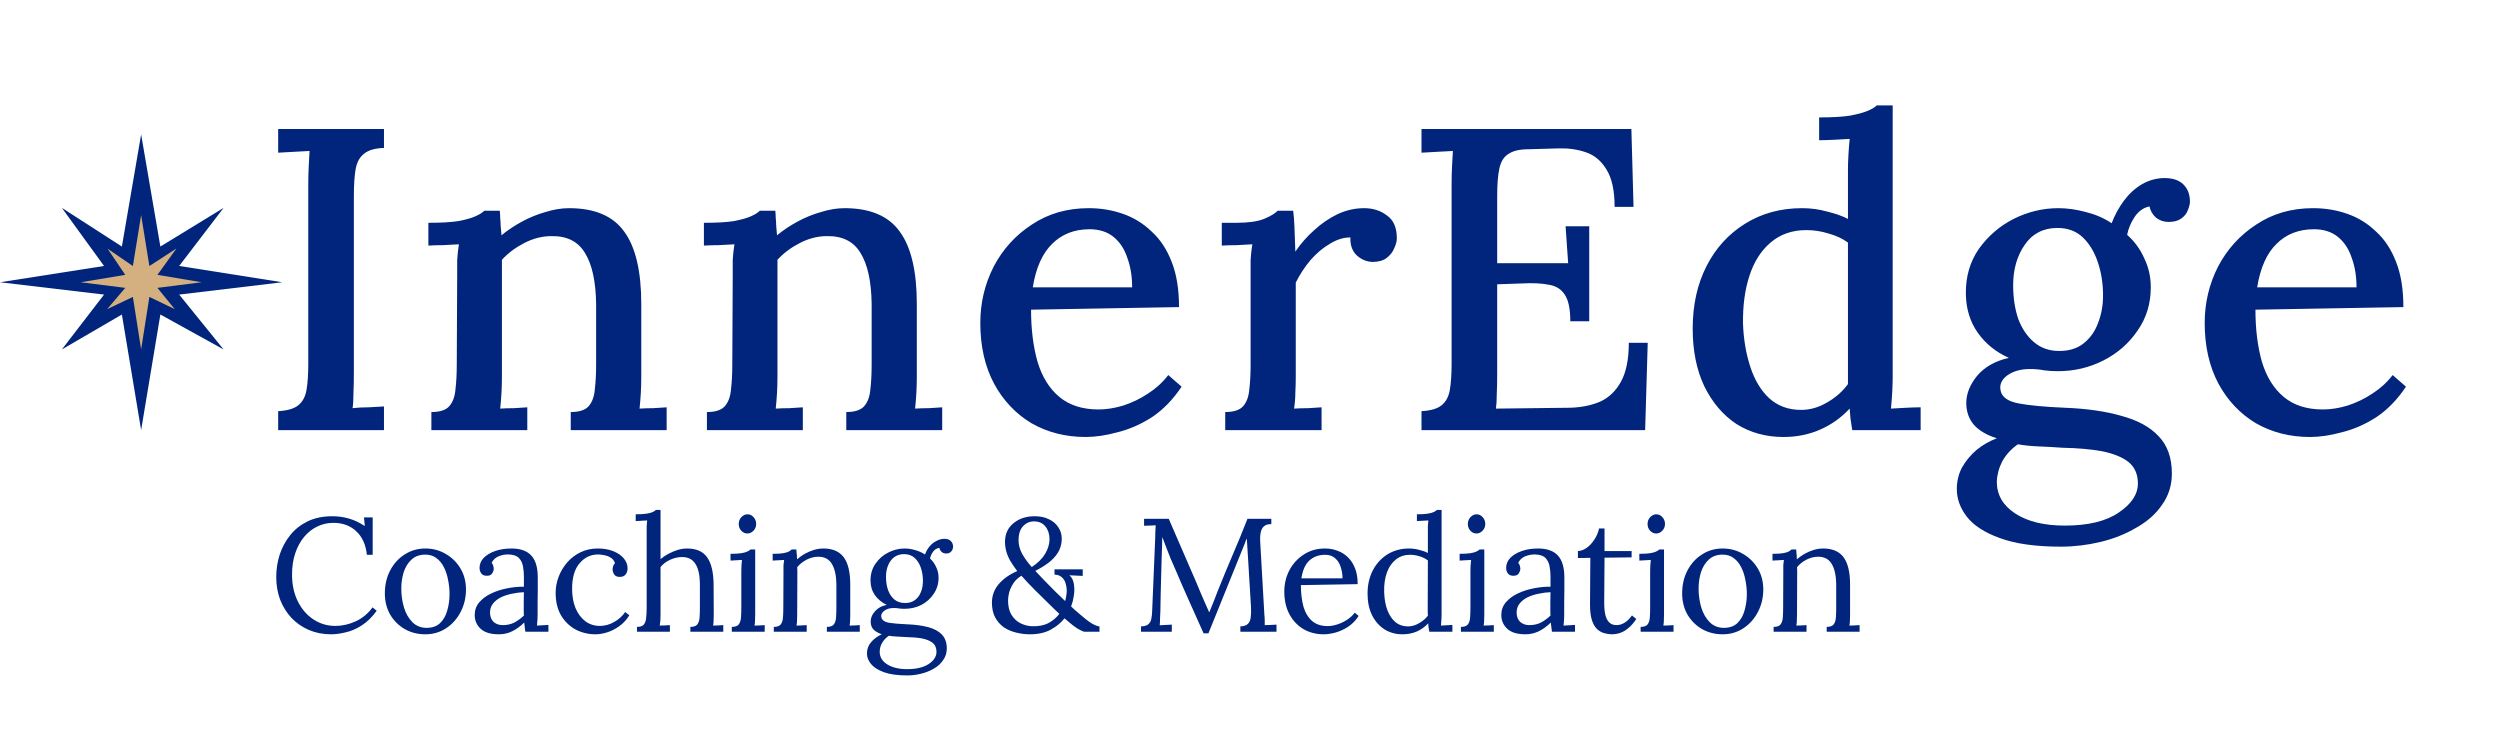<svg width="186" height="56" viewBox="0 0 186 56" fill="none" xmlns="http://www.w3.org/2000/svg">
<path d="M27.296 41.276C27.216 40.524 26.952 39.94 26.504 39.524C26.064 39.108 25.496 38.9 24.8 38.9C24.376 38.9 23.976 38.992 23.6 39.176C23.232 39.352 22.908 39.608 22.628 39.944C22.348 40.28 22.128 40.684 21.968 41.156C21.808 41.628 21.728 42.16 21.728 42.752C21.728 43.504 21.872 44.168 22.16 44.744C22.448 45.32 22.836 45.768 23.324 46.088C23.812 46.408 24.352 46.568 24.944 46.568C25.464 46.568 25.976 46.452 26.48 46.22C26.984 45.98 27.396 45.636 27.716 45.188L28.028 45.44C27.684 45.912 27.312 46.276 26.912 46.532C26.512 46.788 26.112 46.96 25.712 47.048C25.32 47.144 24.96 47.192 24.632 47.192C24.032 47.192 23.48 47.084 22.976 46.868C22.48 46.652 22.048 46.352 21.68 45.968C21.32 45.576 21.04 45.124 20.84 44.612C20.648 44.092 20.552 43.532 20.552 42.932C20.552 42.364 20.636 41.812 20.804 41.276C20.98 40.74 21.24 40.256 21.584 39.824C21.928 39.392 22.36 39.048 22.88 38.792C23.408 38.536 24.02 38.408 24.716 38.408C25.164 38.408 25.588 38.468 25.988 38.588C26.388 38.708 26.772 38.892 27.14 39.14L27.08 38.492H27.728V41.276H27.296ZM31.645 47.192C31.085 47.192 30.577 47.064 30.121 46.808C29.665 46.544 29.301 46.184 29.029 45.728C28.765 45.264 28.633 44.736 28.633 44.144C28.633 43.512 28.765 42.944 29.029 42.44C29.293 41.936 29.653 41.54 30.109 41.252C30.565 40.956 31.077 40.808 31.645 40.808C32.205 40.808 32.713 40.944 33.169 41.216C33.625 41.48 33.989 41.84 34.261 42.296C34.533 42.752 34.669 43.272 34.669 43.856C34.669 44.472 34.533 45.036 34.261 45.548C33.997 46.052 33.637 46.452 33.181 46.748C32.725 47.044 32.213 47.192 31.645 47.192ZM31.741 46.712C32.165 46.712 32.501 46.592 32.749 46.352C32.997 46.112 33.173 45.8 33.277 45.416C33.389 45.032 33.445 44.628 33.445 44.204C33.445 43.844 33.409 43.492 33.337 43.148C33.273 42.796 33.169 42.48 33.025 42.2C32.881 41.912 32.693 41.684 32.461 41.516C32.237 41.348 31.965 41.264 31.645 41.264C31.229 41.264 30.889 41.384 30.625 41.624C30.361 41.864 30.165 42.176 30.037 42.56C29.917 42.944 29.857 43.356 29.857 43.796C29.857 44.292 29.925 44.764 30.061 45.212C30.197 45.652 30.405 46.012 30.685 46.292C30.965 46.572 31.317 46.712 31.741 46.712ZM39.086 47C39.062 46.864 39.046 46.744 39.038 46.64C39.03 46.536 39.018 46.428 39.002 46.316C38.73 46.588 38.434 46.804 38.114 46.964C37.802 47.116 37.47 47.192 37.118 47.192C36.51 47.192 36.058 47.056 35.762 46.784C35.466 46.504 35.318 46.164 35.318 45.764C35.318 45.396 35.43 45.08 35.654 44.816C35.886 44.544 36.182 44.324 36.542 44.156C36.91 43.98 37.306 43.852 37.73 43.772C38.162 43.684 38.578 43.644 38.978 43.652V42.908C38.978 42.628 38.954 42.364 38.906 42.116C38.858 41.868 38.754 41.664 38.594 41.504C38.434 41.344 38.178 41.26 37.826 41.252C37.594 41.244 37.354 41.288 37.106 41.384C36.866 41.48 36.69 41.644 36.578 41.876C36.642 41.94 36.682 42.016 36.698 42.104C36.722 42.184 36.734 42.26 36.734 42.332C36.734 42.428 36.694 42.54 36.614 42.668C36.534 42.788 36.394 42.844 36.194 42.836C36.026 42.836 35.898 42.78 35.81 42.668C35.722 42.548 35.678 42.408 35.678 42.248C35.678 41.976 35.778 41.732 35.978 41.516C36.186 41.3 36.47 41.128 36.83 41C37.19 40.872 37.598 40.808 38.054 40.808C38.726 40.808 39.222 40.988 39.542 41.348C39.862 41.7 40.018 42.26 40.01 43.028C40.01 43.324 40.01 43.624 40.01 43.928C40.01 44.224 40.006 44.524 39.998 44.828C39.998 45.124 39.998 45.424 39.998 45.728C39.998 45.856 39.994 45.984 39.986 46.112C39.978 46.24 39.966 46.384 39.95 46.544C40.094 46.536 40.234 46.528 40.37 46.52C40.514 46.512 40.658 46.504 40.802 46.496V47H39.086ZM38.978 44.06C38.706 44.068 38.418 44.104 38.114 44.168C37.818 44.224 37.542 44.312 37.286 44.432C37.038 44.552 36.834 44.712 36.674 44.912C36.522 45.104 36.45 45.34 36.458 45.62C36.474 45.916 36.57 46.14 36.746 46.292C36.93 46.436 37.146 46.508 37.394 46.508C37.722 46.508 38.006 46.448 38.246 46.328C38.494 46.2 38.738 46.024 38.978 45.8C38.97 45.712 38.966 45.616 38.966 45.512C38.966 45.408 38.966 45.3 38.966 45.188C38.966 45.148 38.966 45.02 38.966 44.804C38.974 44.588 38.978 44.34 38.978 44.06ZM44.304 47.192C43.768 47.192 43.272 47.072 42.816 46.832C42.368 46.584 42.008 46.232 41.736 45.776C41.472 45.312 41.34 44.756 41.34 44.108C41.34 43.692 41.416 43.288 41.568 42.896C41.72 42.504 41.932 42.152 42.204 41.84C42.484 41.52 42.816 41.268 43.2 41.084C43.584 40.9 44.008 40.808 44.472 40.808C44.92 40.808 45.308 40.876 45.636 41.012C45.972 41.148 46.232 41.328 46.416 41.552C46.6 41.776 46.692 42.02 46.692 42.284C46.692 42.46 46.644 42.612 46.548 42.74C46.452 42.86 46.312 42.92 46.128 42.92C45.928 42.928 45.784 42.868 45.696 42.74C45.616 42.604 45.576 42.484 45.576 42.38C45.576 42.3 45.588 42.22 45.612 42.14C45.636 42.052 45.684 41.972 45.756 41.9C45.692 41.708 45.58 41.568 45.42 41.48C45.26 41.384 45.092 41.324 44.916 41.3C44.748 41.268 44.608 41.252 44.496 41.252C43.952 41.252 43.492 41.472 43.116 41.912C42.748 42.344 42.564 42.976 42.564 43.808C42.564 44.344 42.648 44.82 42.816 45.236C42.992 45.652 43.236 45.98 43.548 46.22C43.86 46.452 44.22 46.568 44.628 46.568C45.004 46.568 45.364 46.468 45.708 46.268C46.052 46.068 46.32 45.824 46.512 45.536L46.824 45.776C46.616 46.112 46.364 46.384 46.068 46.592C45.78 46.8 45.48 46.952 45.168 47.048C44.864 47.144 44.576 47.192 44.304 47.192ZM51.364 46.64C51.612 46.64 51.784 46.58 51.88 46.46C51.976 46.332 52.032 46.16 52.048 45.944C52.064 45.72 52.072 45.464 52.072 45.176V43.496C52.072 42.808 51.96 42.292 51.736 41.948C51.52 41.604 51.176 41.436 50.704 41.444C50.408 41.452 50.116 41.524 49.828 41.66C49.548 41.796 49.32 41.972 49.144 42.188V45.728C49.144 45.888 49.14 46.032 49.132 46.16C49.124 46.28 49.108 46.408 49.084 46.544C49.212 46.536 49.336 46.532 49.456 46.532C49.584 46.524 49.712 46.516 49.84 46.508V47H47.392V46.64C47.64 46.64 47.812 46.58 47.908 46.46C48.004 46.332 48.06 46.16 48.076 45.944C48.1 45.72 48.112 45.464 48.112 45.176V39.5C48.112 39.372 48.112 39.252 48.112 39.14C48.12 39.02 48.132 38.88 48.148 38.72C48.004 38.728 47.86 38.736 47.716 38.744C47.58 38.752 47.44 38.76 47.296 38.768V38.264C47.648 38.264 47.92 38.248 48.112 38.216C48.312 38.184 48.46 38.144 48.556 38.096C48.66 38.048 48.74 37.996 48.796 37.94H49.144V41.6C49.32 41.448 49.516 41.316 49.732 41.204C49.956 41.084 50.184 40.988 50.416 40.916C50.656 40.844 50.888 40.808 51.112 40.808C51.808 40.808 52.308 41.028 52.612 41.468C52.924 41.9 53.084 42.576 53.092 43.496L53.104 45.728C53.104 45.888 53.1 46.032 53.092 46.16C53.092 46.28 53.08 46.408 53.056 46.544C53.184 46.536 53.308 46.532 53.428 46.532C53.556 46.524 53.684 46.516 53.812 46.508V47H51.364V46.64ZM54.446 46.64C54.694 46.64 54.866 46.58 54.962 46.46C55.058 46.332 55.114 46.16 55.13 45.944C55.146 45.72 55.154 45.464 55.154 45.176V42.44C55.154 42.312 55.158 42.192 55.166 42.08C55.174 41.96 55.186 41.82 55.202 41.66C55.058 41.668 54.914 41.676 54.77 41.684C54.634 41.692 54.494 41.7 54.35 41.708V41.204C54.702 41.204 54.974 41.188 55.166 41.156C55.358 41.124 55.502 41.084 55.598 41.036C55.702 40.988 55.782 40.936 55.838 40.88H56.186V45.728C56.186 45.888 56.182 46.032 56.174 46.16C56.174 46.28 56.162 46.408 56.138 46.544C56.266 46.536 56.39 46.532 56.51 46.532C56.638 46.524 56.766 46.516 56.894 46.508V47H54.446V46.64ZM55.598 39.692C55.43 39.692 55.282 39.624 55.154 39.488C55.026 39.352 54.962 39.184 54.962 38.984C54.962 38.784 55.026 38.616 55.154 38.48C55.29 38.336 55.442 38.264 55.61 38.264C55.794 38.264 55.946 38.336 56.066 38.48C56.194 38.616 56.258 38.784 56.258 38.984C56.258 39.184 56.19 39.352 56.054 39.488C55.926 39.624 55.774 39.692 55.598 39.692ZM57.571 47V46.64C57.819 46.64 57.991 46.58 58.087 46.46C58.183 46.332 58.239 46.16 58.255 45.944C58.271 45.72 58.279 45.464 58.279 45.176L58.291 42.44C58.291 42.312 58.291 42.184 58.291 42.056C58.299 41.928 58.315 41.796 58.339 41.66C58.195 41.668 58.051 41.676 57.907 41.684C57.771 41.692 57.631 41.7 57.487 41.708V41.204C57.839 41.204 58.103 41.188 58.279 41.156C58.463 41.124 58.599 41.084 58.687 41.036C58.775 40.988 58.847 40.936 58.903 40.88H59.251C59.259 40.936 59.263 41 59.263 41.072C59.271 41.144 59.279 41.224 59.287 41.312C59.295 41.4 59.299 41.5 59.299 41.612C59.475 41.46 59.667 41.324 59.875 41.204C60.091 41.084 60.315 40.988 60.547 40.916C60.787 40.844 61.023 40.808 61.255 40.808C61.951 40.808 62.459 41.028 62.779 41.468C63.099 41.9 63.259 42.576 63.259 43.496V45.728C63.259 45.888 63.255 46.032 63.247 46.16C63.247 46.28 63.235 46.408 63.211 46.544C63.339 46.536 63.463 46.532 63.583 46.532C63.711 46.524 63.839 46.516 63.967 46.508V47H61.519V46.64C61.767 46.64 61.939 46.58 62.035 46.46C62.131 46.332 62.187 46.16 62.203 45.944C62.219 45.72 62.227 45.464 62.227 45.176V43.496C62.219 42.808 62.103 42.288 61.879 41.936C61.663 41.584 61.319 41.412 60.847 41.42C60.559 41.428 60.275 41.504 59.995 41.648C59.723 41.792 59.495 41.976 59.311 42.2C59.319 42.264 59.323 42.336 59.323 42.416C59.323 42.496 59.323 42.58 59.323 42.668L59.311 45.728C59.311 45.888 59.307 46.032 59.299 46.16C59.299 46.28 59.287 46.408 59.263 46.544C59.391 46.536 59.515 46.532 59.635 46.532C59.763 46.524 59.891 46.516 60.019 46.508V47H57.571ZM67.502 50.252C66.782 50.252 66.202 50.172 65.762 50.012C65.322 49.852 65.002 49.648 64.802 49.4C64.602 49.152 64.502 48.896 64.502 48.632C64.502 48.384 64.558 48.164 64.67 47.972C64.79 47.788 64.934 47.628 65.102 47.492C65.278 47.356 65.446 47.256 65.606 47.192C65.35 47.104 65.146 46.988 64.994 46.844C64.85 46.692 64.778 46.492 64.778 46.244C64.778 45.964 64.89 45.704 65.114 45.464C65.338 45.216 65.626 45.064 65.978 45.008C65.61 44.832 65.314 44.588 65.09 44.276C64.874 43.964 64.766 43.6 64.766 43.184C64.766 42.704 64.89 42.288 65.138 41.936C65.386 41.576 65.702 41.3 66.086 41.108C66.478 40.908 66.882 40.808 67.298 40.808C67.562 40.808 67.826 40.848 68.09 40.928C68.354 41 68.598 41.108 68.822 41.252C68.902 41.028 69.014 40.828 69.158 40.652C69.31 40.476 69.482 40.34 69.674 40.244C69.866 40.14 70.066 40.088 70.274 40.088C70.482 40.088 70.638 40.144 70.742 40.256C70.854 40.36 70.91 40.504 70.91 40.688C70.91 40.744 70.894 40.812 70.862 40.892C70.83 40.972 70.774 41.04 70.694 41.096C70.622 41.152 70.522 41.18 70.394 41.18C70.258 41.18 70.146 41.14 70.058 41.06C69.97 40.98 69.914 40.88 69.89 40.76C69.69 40.792 69.534 40.888 69.422 41.048C69.31 41.2 69.234 41.368 69.194 41.552C69.386 41.728 69.538 41.94 69.65 42.188C69.77 42.436 69.83 42.7 69.83 42.98C69.83 43.428 69.71 43.828 69.47 44.18C69.238 44.532 68.93 44.808 68.546 45.008C68.162 45.2 67.746 45.296 67.298 45.296C67.146 45.296 67.014 45.288 66.902 45.272C66.79 45.248 66.654 45.236 66.494 45.236C66.198 45.236 65.958 45.308 65.774 45.452C65.59 45.596 65.526 45.768 65.582 45.968C65.646 46.16 65.842 46.284 66.17 46.34C66.498 46.388 66.938 46.424 67.49 46.448C68.106 46.472 68.634 46.544 69.074 46.664C69.514 46.784 69.85 46.968 70.082 47.216C70.322 47.472 70.442 47.816 70.442 48.248C70.442 48.568 70.354 48.852 70.178 49.1C70.01 49.356 69.782 49.568 69.494 49.736C69.214 49.904 68.898 50.032 68.546 50.12C68.202 50.208 67.854 50.252 67.502 50.252ZM67.49 49.784C68.178 49.784 68.714 49.656 69.098 49.4C69.482 49.144 69.674 48.844 69.674 48.5C69.674 48.204 69.574 47.976 69.374 47.816C69.174 47.664 68.902 47.556 68.558 47.492C68.214 47.436 67.818 47.404 67.37 47.396C67.154 47.388 66.942 47.376 66.734 47.36C66.526 47.352 66.326 47.332 66.134 47.3C65.918 47.444 65.75 47.62 65.63 47.828C65.51 48.036 65.45 48.256 65.45 48.488C65.45 48.88 65.634 49.192 66.002 49.424C66.378 49.664 66.874 49.784 67.49 49.784ZM67.334 44.864C67.63 44.864 67.874 44.792 68.066 44.648C68.266 44.504 68.414 44.308 68.51 44.06C68.614 43.812 68.666 43.532 68.666 43.22C68.666 42.868 68.614 42.54 68.51 42.236C68.406 41.932 68.25 41.688 68.042 41.504C67.842 41.32 67.586 41.228 67.274 41.228C66.842 41.228 66.506 41.392 66.266 41.72C66.034 42.04 65.918 42.44 65.918 42.92C65.918 43.304 65.974 43.644 66.086 43.94C66.198 44.228 66.358 44.456 66.566 44.624C66.782 44.784 67.038 44.864 67.334 44.864ZM76.619 47.192C76.267 47.192 75.923 47.148 75.587 47.06C75.251 46.98 74.947 46.848 74.675 46.664C74.411 46.472 74.199 46.228 74.039 45.932C73.879 45.628 73.799 45.264 73.799 44.84C73.799 44.32 73.967 43.86 74.303 43.46C74.647 43.06 75.107 42.736 75.683 42.488C75.475 42.216 75.303 41.964 75.167 41.732C75.031 41.492 74.931 41.256 74.867 41.024C74.803 40.784 74.771 40.54 74.771 40.292C74.779 39.716 74.991 39.26 75.407 38.924C75.823 38.58 76.351 38.408 76.991 38.408C77.399 38.408 77.751 38.484 78.047 38.636C78.351 38.78 78.583 38.98 78.743 39.236C78.911 39.484 78.995 39.768 78.995 40.088C78.995 40.384 78.931 40.668 78.803 40.94C78.675 41.212 78.467 41.476 78.179 41.732C77.891 41.98 77.507 42.228 77.027 42.476C77.243 42.7 77.479 42.948 77.735 43.22C77.999 43.492 78.263 43.76 78.527 44.024C78.791 44.28 79.031 44.512 79.247 44.72C79.287 44.576 79.315 44.44 79.331 44.312C79.355 44.176 79.367 44.056 79.367 43.952C79.367 43.768 79.339 43.588 79.283 43.412C79.235 43.228 79.143 43.076 79.007 42.956C78.879 42.828 78.695 42.76 78.455 42.752V42.356H80.555V42.848L79.559 42.8C79.687 42.904 79.779 43.04 79.835 43.208C79.891 43.376 79.923 43.572 79.931 43.796C79.939 43.948 79.923 44.144 79.883 44.384C79.851 44.616 79.787 44.86 79.691 45.116C79.779 45.196 79.871 45.284 79.967 45.38C80.071 45.468 80.179 45.56 80.291 45.656C80.651 45.976 80.959 46.216 81.215 46.376C81.479 46.528 81.675 46.604 81.803 46.604V47H80.687C80.615 47 80.451 46.928 80.195 46.784C79.947 46.632 79.615 46.372 79.199 46.004C78.943 46.332 78.603 46.612 78.179 46.844C77.763 47.076 77.243 47.192 76.619 47.192ZM76.763 46.592C77.267 46.608 77.683 46.528 78.011 46.352C78.347 46.168 78.615 45.94 78.815 45.668C78.759 45.612 78.703 45.56 78.647 45.512C78.591 45.456 78.531 45.4 78.467 45.344C77.931 44.816 77.455 44.348 77.039 43.94C76.631 43.532 76.283 43.164 75.995 42.836C75.739 42.988 75.539 43.176 75.395 43.4C75.251 43.624 75.147 43.848 75.083 44.072C75.027 44.296 74.999 44.492 74.999 44.66C74.999 45.1 75.083 45.46 75.251 45.74C75.427 46.02 75.647 46.228 75.911 46.364C76.183 46.5 76.467 46.576 76.763 46.592ZM76.763 42.188C77.211 41.892 77.543 41.564 77.759 41.204C77.975 40.836 78.083 40.476 78.083 40.124C78.083 39.74 77.983 39.424 77.783 39.176C77.583 38.92 77.299 38.792 76.931 38.792C76.603 38.792 76.327 38.916 76.103 39.164C75.887 39.404 75.779 39.748 75.779 40.196C75.779 40.54 75.871 40.88 76.055 41.216C76.247 41.552 76.483 41.876 76.763 42.188ZM89.547 47.12C89.195 46.32 88.839 45.524 88.479 44.732C88.119 43.932 87.767 43.124 87.423 42.308C87.311 42.052 87.199 41.796 87.087 41.54C86.983 41.276 86.879 41.012 86.775 40.748C86.679 40.484 86.579 40.22 86.475 39.956C86.475 40.044 86.471 40.132 86.463 40.22C86.463 40.308 86.463 40.396 86.463 40.484C86.455 40.772 86.443 41.12 86.427 41.528C86.419 41.928 86.407 42.36 86.391 42.824C86.375 43.28 86.363 43.74 86.355 44.204C86.347 44.66 86.339 45.092 86.331 45.5C86.323 45.676 86.315 45.852 86.307 46.028C86.307 46.204 86.299 46.368 86.283 46.52C86.435 46.512 86.583 46.504 86.727 46.496C86.879 46.488 87.031 46.48 87.183 46.472V47H84.891V46.604C85.139 46.596 85.319 46.544 85.431 46.448C85.551 46.344 85.627 46.208 85.659 46.04C85.691 45.872 85.711 45.692 85.719 45.5L85.947 40.028C85.955 39.868 85.959 39.708 85.959 39.548C85.967 39.388 85.975 39.232 85.983 39.08C85.839 39.088 85.695 39.096 85.551 39.104C85.407 39.104 85.263 39.108 85.119 39.116V38.6H86.955L89.019 43.364C89.123 43.604 89.223 43.844 89.319 44.084C89.423 44.324 89.527 44.564 89.631 44.804C89.743 45.044 89.851 45.288 89.955 45.536H89.979C90.067 45.32 90.171 45.064 90.291 44.768C90.411 44.464 90.511 44.204 90.591 43.988C90.943 43.108 91.307 42.228 91.683 41.348C92.067 40.46 92.443 39.544 92.811 38.6H94.587V38.996C94.387 38.988 94.223 39.028 94.095 39.116C93.967 39.196 93.875 39.332 93.819 39.524C93.763 39.716 93.743 39.976 93.759 40.304L94.071 45.764C94.087 45.9 94.095 46.032 94.095 46.16C94.095 46.288 94.095 46.404 94.095 46.508C94.239 46.5 94.383 46.496 94.527 46.496C94.679 46.488 94.827 46.48 94.971 46.472V47H92.283V46.604C92.531 46.596 92.715 46.536 92.835 46.424C92.955 46.312 93.027 46.152 93.051 45.944C93.083 45.736 93.091 45.48 93.075 45.176L92.835 41.216C92.827 41.088 92.819 40.96 92.811 40.832C92.803 40.704 92.795 40.576 92.787 40.448C92.779 40.32 92.771 40.192 92.763 40.064C92.739 40.12 92.711 40.18 92.679 40.244C92.655 40.308 92.631 40.376 92.607 40.448L89.907 47.12H89.547ZM98.479 47.192C97.927 47.192 97.427 47.064 96.979 46.808C96.539 46.544 96.191 46.176 95.935 45.704C95.679 45.224 95.551 44.66 95.551 44.012C95.551 43.452 95.675 42.928 95.923 42.44C96.179 41.952 96.535 41.56 96.991 41.264C97.447 40.96 97.975 40.808 98.575 40.808C98.911 40.808 99.223 40.864 99.511 40.976C99.807 41.08 100.067 41.244 100.291 41.468C100.515 41.684 100.691 41.96 100.819 42.296C100.947 42.624 101.011 43.012 101.011 43.46L96.787 43.532C96.787 44.14 96.851 44.676 96.979 45.14C97.115 45.596 97.331 45.952 97.627 46.208C97.923 46.456 98.303 46.58 98.767 46.58C99.015 46.58 99.267 46.536 99.523 46.448C99.787 46.36 100.031 46.24 100.255 46.088C100.479 45.936 100.659 45.768 100.795 45.584L101.083 45.824C100.867 46.16 100.607 46.428 100.303 46.628C99.999 46.828 99.687 46.972 99.367 47.06C99.047 47.148 98.751 47.192 98.479 47.192ZM96.823 43.028H99.883C99.883 42.74 99.839 42.464 99.751 42.2C99.671 41.928 99.535 41.708 99.343 41.54C99.151 41.364 98.899 41.276 98.587 41.276C98.123 41.276 97.735 41.416 97.423 41.696C97.119 41.968 96.919 42.412 96.823 43.028ZM104.338 47.192C103.85 47.192 103.41 47.072 103.018 46.832C102.626 46.584 102.314 46.232 102.082 45.776C101.858 45.32 101.746 44.784 101.746 44.168C101.746 43.512 101.878 42.932 102.142 42.428C102.406 41.924 102.77 41.528 103.234 41.24C103.706 40.952 104.238 40.808 104.83 40.808C105.094 40.808 105.354 40.844 105.61 40.916C105.874 40.98 106.082 41.056 106.234 41.144V39.5C106.234 39.372 106.234 39.252 106.234 39.14C106.242 39.02 106.254 38.88 106.27 38.72C106.126 38.728 105.982 38.736 105.838 38.744C105.702 38.752 105.562 38.76 105.418 38.768V38.264C105.77 38.264 106.042 38.248 106.234 38.216C106.426 38.184 106.57 38.144 106.666 38.096C106.77 38.048 106.85 37.996 106.906 37.94H107.254V45.728C107.254 45.856 107.25 45.984 107.242 46.112C107.234 46.24 107.222 46.384 107.206 46.544C107.35 46.536 107.49 46.528 107.626 46.52C107.77 46.512 107.914 46.504 108.058 46.496V47H106.342C106.318 46.88 106.298 46.772 106.282 46.676C106.274 46.572 106.266 46.472 106.258 46.376C106.034 46.624 105.758 46.824 105.43 46.976C105.102 47.12 104.738 47.192 104.338 47.192ZM104.77 46.604C105.034 46.604 105.298 46.528 105.562 46.376C105.834 46.224 106.058 46.036 106.234 45.812C106.226 45.716 106.222 45.616 106.222 45.512C106.222 45.4 106.222 45.28 106.222 45.152L106.234 41.696C106.042 41.552 105.83 41.448 105.598 41.384C105.374 41.312 105.142 41.276 104.902 41.276C104.502 41.276 104.154 41.392 103.858 41.624C103.562 41.856 103.338 42.18 103.186 42.596C103.034 43.012 102.966 43.5 102.982 44.06C102.998 44.548 103.074 44.984 103.21 45.368C103.354 45.752 103.554 46.056 103.81 46.28C104.074 46.496 104.394 46.604 104.77 46.604ZM108.692 46.64C108.94 46.64 109.112 46.58 109.208 46.46C109.304 46.332 109.36 46.16 109.376 45.944C109.392 45.72 109.4 45.464 109.4 45.176V42.44C109.4 42.312 109.404 42.192 109.412 42.08C109.42 41.96 109.432 41.82 109.448 41.66C109.304 41.668 109.16 41.676 109.016 41.684C108.88 41.692 108.74 41.7 108.596 41.708V41.204C108.948 41.204 109.22 41.188 109.412 41.156C109.604 41.124 109.748 41.084 109.844 41.036C109.948 40.988 110.028 40.936 110.084 40.88H110.432V45.728C110.432 45.888 110.428 46.032 110.42 46.16C110.42 46.28 110.408 46.408 110.384 46.544C110.512 46.536 110.636 46.532 110.756 46.532C110.884 46.524 111.012 46.516 111.14 46.508V47H108.692V46.64ZM109.844 39.692C109.676 39.692 109.528 39.624 109.4 39.488C109.272 39.352 109.208 39.184 109.208 38.984C109.208 38.784 109.272 38.616 109.4 38.48C109.536 38.336 109.688 38.264 109.856 38.264C110.04 38.264 110.192 38.336 110.312 38.48C110.44 38.616 110.504 38.784 110.504 38.984C110.504 39.184 110.436 39.352 110.3 39.488C110.172 39.624 110.02 39.692 109.844 39.692ZM115.465 47C115.441 46.864 115.425 46.744 115.417 46.64C115.409 46.536 115.397 46.428 115.381 46.316C115.109 46.588 114.813 46.804 114.493 46.964C114.181 47.116 113.849 47.192 113.497 47.192C112.889 47.192 112.437 47.056 112.141 46.784C111.845 46.504 111.697 46.164 111.697 45.764C111.697 45.396 111.809 45.08 112.033 44.816C112.265 44.544 112.561 44.324 112.921 44.156C113.289 43.98 113.685 43.852 114.109 43.772C114.541 43.684 114.957 43.644 115.357 43.652V42.908C115.357 42.628 115.333 42.364 115.285 42.116C115.237 41.868 115.133 41.664 114.973 41.504C114.813 41.344 114.557 41.26 114.205 41.252C113.973 41.244 113.733 41.288 113.485 41.384C113.245 41.48 113.069 41.644 112.957 41.876C113.021 41.94 113.061 42.016 113.077 42.104C113.101 42.184 113.113 42.26 113.113 42.332C113.113 42.428 113.073 42.54 112.993 42.668C112.913 42.788 112.773 42.844 112.573 42.836C112.405 42.836 112.277 42.78 112.189 42.668C112.101 42.548 112.057 42.408 112.057 42.248C112.057 41.976 112.157 41.732 112.357 41.516C112.565 41.3 112.849 41.128 113.209 41C113.569 40.872 113.977 40.808 114.433 40.808C115.105 40.808 115.601 40.988 115.921 41.348C116.241 41.7 116.397 42.26 116.389 43.028C116.389 43.324 116.389 43.624 116.389 43.928C116.389 44.224 116.385 44.524 116.377 44.828C116.377 45.124 116.377 45.424 116.377 45.728C116.377 45.856 116.373 45.984 116.365 46.112C116.357 46.24 116.345 46.384 116.329 46.544C116.473 46.536 116.613 46.528 116.749 46.52C116.893 46.512 117.037 46.504 117.181 46.496V47H115.465ZM115.357 44.06C115.085 44.068 114.797 44.104 114.493 44.168C114.197 44.224 113.921 44.312 113.665 44.432C113.417 44.552 113.213 44.712 113.053 44.912C112.901 45.104 112.829 45.34 112.837 45.62C112.853 45.916 112.949 46.14 113.125 46.292C113.309 46.436 113.525 46.508 113.773 46.508C114.101 46.508 114.385 46.448 114.625 46.328C114.873 46.2 115.117 46.024 115.357 45.8C115.349 45.712 115.345 45.616 115.345 45.512C115.345 45.408 115.345 45.3 115.345 45.188C115.345 45.148 115.345 45.02 115.345 44.804C115.353 44.588 115.357 44.34 115.357 44.06ZM119.929 47.192C119.745 47.192 119.557 47.164 119.365 47.108C119.173 47.06 118.993 46.96 118.825 46.808C118.665 46.656 118.537 46.436 118.441 46.148C118.345 45.852 118.297 45.464 118.297 44.984L118.321 41.504L117.397 41.516V41C117.605 40.992 117.817 40.916 118.033 40.772C118.249 40.62 118.441 40.416 118.609 40.16C118.785 39.904 118.905 39.624 118.969 39.32H119.377V41H121.393V41.468L119.377 41.492L119.353 44.828C119.353 45.188 119.381 45.496 119.437 45.752C119.501 46 119.601 46.188 119.737 46.316C119.873 46.444 120.049 46.508 120.265 46.508C120.489 46.508 120.697 46.444 120.889 46.316C121.089 46.188 121.265 46.012 121.417 45.788L121.741 46.052C121.565 46.316 121.389 46.524 121.213 46.676C121.045 46.828 120.881 46.94 120.721 47.012C120.561 47.092 120.413 47.14 120.277 47.156C120.141 47.18 120.025 47.192 119.929 47.192ZM122.063 46.64C122.311 46.64 122.483 46.58 122.579 46.46C122.675 46.332 122.731 46.16 122.747 45.944C122.763 45.72 122.771 45.464 122.771 45.176V42.44C122.771 42.312 122.775 42.192 122.783 42.08C122.791 41.96 122.803 41.82 122.819 41.66C122.675 41.668 122.531 41.676 122.387 41.684C122.251 41.692 122.111 41.7 121.967 41.708V41.204C122.319 41.204 122.591 41.188 122.783 41.156C122.975 41.124 123.119 41.084 123.215 41.036C123.319 40.988 123.399 40.936 123.455 40.88H123.803V45.728C123.803 45.888 123.799 46.032 123.791 46.16C123.791 46.28 123.779 46.408 123.755 46.544C123.883 46.536 124.007 46.532 124.127 46.532C124.255 46.524 124.383 46.516 124.511 46.508V47H122.063V46.64ZM123.215 39.692C123.047 39.692 122.899 39.624 122.771 39.488C122.643 39.352 122.579 39.184 122.579 38.984C122.579 38.784 122.643 38.616 122.771 38.48C122.907 38.336 123.059 38.264 123.227 38.264C123.411 38.264 123.563 38.336 123.683 38.48C123.811 38.616 123.875 38.784 123.875 38.984C123.875 39.184 123.807 39.352 123.671 39.488C123.543 39.624 123.391 39.692 123.215 39.692ZM128.164 47.192C127.604 47.192 127.096 47.064 126.64 46.808C126.184 46.544 125.82 46.184 125.548 45.728C125.284 45.264 125.152 44.736 125.152 44.144C125.152 43.512 125.284 42.944 125.548 42.44C125.812 41.936 126.172 41.54 126.628 41.252C127.084 40.956 127.596 40.808 128.164 40.808C128.724 40.808 129.232 40.944 129.688 41.216C130.144 41.48 130.508 41.84 130.78 42.296C131.052 42.752 131.188 43.272 131.188 43.856C131.188 44.472 131.052 45.036 130.78 45.548C130.516 46.052 130.156 46.452 129.7 46.748C129.244 47.044 128.732 47.192 128.164 47.192ZM128.26 46.712C128.684 46.712 129.02 46.592 129.268 46.352C129.516 46.112 129.692 45.8 129.796 45.416C129.908 45.032 129.964 44.628 129.964 44.204C129.964 43.844 129.928 43.492 129.856 43.148C129.792 42.796 129.688 42.48 129.544 42.2C129.4 41.912 129.212 41.684 128.98 41.516C128.756 41.348 128.484 41.264 128.164 41.264C127.748 41.264 127.408 41.384 127.144 41.624C126.88 41.864 126.684 42.176 126.556 42.56C126.436 42.944 126.376 43.356 126.376 43.796C126.376 44.292 126.444 44.764 126.58 45.212C126.716 45.652 126.924 46.012 127.204 46.292C127.484 46.572 127.836 46.712 128.26 46.712ZM131.958 47V46.64C132.206 46.64 132.378 46.58 132.474 46.46C132.57 46.332 132.626 46.16 132.642 45.944C132.658 45.72 132.666 45.464 132.666 45.176L132.678 42.44C132.678 42.312 132.678 42.184 132.678 42.056C132.686 41.928 132.702 41.796 132.726 41.66C132.582 41.668 132.438 41.676 132.294 41.684C132.158 41.692 132.018 41.7 131.874 41.708V41.204C132.226 41.204 132.49 41.188 132.666 41.156C132.85 41.124 132.986 41.084 133.074 41.036C133.162 40.988 133.234 40.936 133.29 40.88H133.638C133.646 40.936 133.65 41 133.65 41.072C133.658 41.144 133.666 41.224 133.674 41.312C133.682 41.4 133.686 41.5 133.686 41.612C133.862 41.46 134.054 41.324 134.262 41.204C134.478 41.084 134.702 40.988 134.934 40.916C135.174 40.844 135.41 40.808 135.642 40.808C136.338 40.808 136.846 41.028 137.166 41.468C137.486 41.9 137.646 42.576 137.646 43.496V45.728C137.646 45.888 137.642 46.032 137.634 46.16C137.634 46.28 137.622 46.408 137.598 46.544C137.726 46.536 137.85 46.532 137.97 46.532C138.098 46.524 138.226 46.516 138.354 46.508V47H135.906V46.64C136.154 46.64 136.326 46.58 136.422 46.46C136.518 46.332 136.574 46.16 136.59 45.944C136.606 45.72 136.614 45.464 136.614 45.176V43.496C136.606 42.808 136.49 42.288 136.266 41.936C136.05 41.584 135.706 41.412 135.234 41.42C134.946 41.428 134.662 41.504 134.382 41.648C134.11 41.792 133.882 41.976 133.698 42.2C133.706 42.264 133.71 42.336 133.71 42.416C133.71 42.496 133.71 42.58 133.71 42.668L133.698 45.728C133.698 45.888 133.694 46.032 133.686 46.16C133.686 46.28 133.674 46.408 133.65 46.544C133.778 46.536 133.902 46.532 134.022 46.532C134.15 46.524 134.278 46.516 134.406 46.508V47H131.958Z" fill="#01257C"/>
<path d="M28.568 11.008C27.885 11.029 27.384 11.179 27.064 11.456C26.744 11.712 26.541 12.096 26.456 12.608C26.371 13.099 26.328 13.749 26.328 14.56V27.712C26.328 28.288 26.317 28.811 26.296 29.28C26.296 29.728 26.275 30.091 26.232 30.368C26.595 30.325 26.989 30.304 27.416 30.304C27.864 30.283 28.248 30.261 28.568 30.24V32H20.696V30.592C21.4 30.549 21.901 30.4 22.2 30.144C22.52 29.888 22.723 29.504 22.808 28.992C22.893 28.48 22.936 27.829 22.936 27.04V13.728C22.936 13.259 22.947 12.811 22.968 12.384C22.989 11.936 23.011 11.552 23.032 11.232C22.669 11.253 22.275 11.275 21.848 11.296C21.421 11.317 21.037 11.339 20.696 11.36V9.6H28.568V11.008ZM32.095 32V30.656C32.735 30.656 33.183 30.507 33.439 30.208C33.695 29.909 33.844 29.493 33.887 28.96C33.951 28.427 33.983 27.808 33.983 27.104L34.015 20.448C34.015 20.107 34.015 19.744 34.015 19.36C34.036 18.955 34.079 18.56 34.143 18.176C33.759 18.197 33.364 18.219 32.959 18.24C32.575 18.24 32.212 18.251 31.871 18.272V16.576C32.831 16.576 33.577 16.533 34.111 16.448C34.665 16.341 35.081 16.224 35.359 16.096C35.657 15.968 35.881 15.829 36.031 15.68H37.183C37.204 15.872 37.215 16.053 37.215 16.224C37.236 16.395 37.247 16.576 37.247 16.768C37.268 16.96 37.289 17.205 37.311 17.504C37.78 17.12 38.292 16.779 38.847 16.48C39.401 16.181 39.977 15.947 40.575 15.776C41.193 15.584 41.78 15.488 42.335 15.488C44.233 15.488 45.599 16.064 46.431 17.216C47.284 18.368 47.711 20.171 47.711 22.624V28.032C47.711 28.416 47.7 28.811 47.679 29.216C47.657 29.6 47.625 29.995 47.583 30.4C47.924 30.379 48.265 30.368 48.607 30.368C48.969 30.347 49.3 30.325 49.599 30.304V32H42.463V30.656C43.103 30.656 43.551 30.507 43.807 30.208C44.063 29.909 44.212 29.493 44.255 28.96C44.319 28.427 44.351 27.808 44.351 27.104V22.624C44.329 20.939 44.052 19.669 43.519 18.816C43.007 17.963 42.175 17.547 41.023 17.568C40.34 17.568 39.668 17.739 39.007 18.08C38.345 18.421 37.791 18.837 37.343 19.328C37.343 19.541 37.343 19.776 37.343 20.032C37.343 20.267 37.343 20.512 37.343 20.768V28.032C37.343 28.416 37.332 28.811 37.311 29.216C37.289 29.6 37.257 29.995 37.215 30.4C37.556 30.379 37.897 30.368 38.239 30.368C38.601 30.347 38.932 30.325 39.231 30.304V32H32.095ZM52.595 32V30.656C53.235 30.656 53.683 30.507 53.939 30.208C54.195 29.909 54.344 29.493 54.387 28.96C54.451 28.427 54.483 27.808 54.483 27.104L54.515 20.448C54.515 20.107 54.515 19.744 54.515 19.36C54.536 18.955 54.579 18.56 54.643 18.176C54.259 18.197 53.864 18.219 53.459 18.24C53.075 18.24 52.712 18.251 52.371 18.272V16.576C53.331 16.576 54.077 16.533 54.611 16.448C55.165 16.341 55.581 16.224 55.859 16.096C56.157 15.968 56.381 15.829 56.531 15.68H57.683C57.704 15.872 57.715 16.053 57.715 16.224C57.736 16.395 57.747 16.576 57.747 16.768C57.768 16.96 57.789 17.205 57.811 17.504C58.28 17.12 58.792 16.779 59.347 16.48C59.901 16.181 60.477 15.947 61.075 15.776C61.693 15.584 62.28 15.488 62.835 15.488C64.733 15.488 66.099 16.064 66.931 17.216C67.784 18.368 68.211 20.171 68.211 22.624V28.032C68.211 28.416 68.2 28.811 68.179 29.216C68.157 29.6 68.125 29.995 68.083 30.4C68.424 30.379 68.765 30.368 69.107 30.368C69.469 30.347 69.8 30.325 70.099 30.304V32H62.963V30.656C63.603 30.656 64.051 30.507 64.307 30.208C64.563 29.909 64.712 29.493 64.755 28.96C64.819 28.427 64.851 27.808 64.851 27.104V22.624C64.829 20.939 64.552 19.669 64.019 18.816C63.507 17.963 62.675 17.547 61.523 17.568C60.84 17.568 60.168 17.739 59.507 18.08C58.845 18.421 58.291 18.837 57.843 19.328C57.843 19.541 57.843 19.776 57.843 20.032C57.843 20.267 57.843 20.512 57.843 20.768V28.032C57.843 28.416 57.832 28.811 57.811 29.216C57.789 29.6 57.757 29.995 57.715 30.4C58.056 30.379 58.397 30.368 58.739 30.368C59.101 30.347 59.432 30.325 59.731 30.304V32H52.595ZM80.775 32.512C79.281 32.512 77.937 32.171 76.743 31.488C75.569 30.784 74.641 29.803 73.959 28.544C73.276 27.264 72.935 25.76 72.935 24.032C72.935 22.539 73.265 21.141 73.927 19.84C74.609 18.539 75.559 17.493 76.775 16.704C77.991 15.893 79.399 15.488 80.999 15.488C81.895 15.488 82.737 15.627 83.527 15.904C84.337 16.181 85.052 16.619 85.671 17.216C86.311 17.792 86.812 18.549 87.175 19.488C87.537 20.405 87.719 21.525 87.719 22.848L76.711 23.04C76.711 24.491 76.871 25.781 77.191 26.912C77.532 28.043 78.076 28.917 78.823 29.536C79.569 30.155 80.54 30.464 81.735 30.464C82.311 30.464 82.919 30.368 83.559 30.176C84.22 29.963 84.839 29.664 85.415 29.28C86.012 28.896 86.513 28.437 86.919 27.904L87.911 28.768C87.271 29.728 86.535 30.485 85.703 31.04C84.871 31.573 84.017 31.947 83.143 32.16C82.289 32.395 81.5 32.512 80.775 32.512ZM76.839 21.376H84.231C84.231 20.565 84.113 19.84 83.879 19.2C83.665 18.539 83.324 18.016 82.855 17.632C82.385 17.248 81.788 17.056 81.063 17.056C79.932 17.056 79.004 17.419 78.279 18.144C77.553 18.848 77.073 19.925 76.839 21.376ZM91.157 30.656C91.797 30.656 92.245 30.507 92.501 30.208C92.757 29.909 92.907 29.493 92.949 28.96C93.013 28.427 93.045 27.808 93.045 27.104V20.448C93.045 20.107 93.045 19.744 93.045 19.36C93.067 18.955 93.109 18.56 93.173 18.176C92.811 18.197 92.427 18.219 92.021 18.24C91.616 18.24 91.243 18.251 90.901 18.272V16.576H91.989C92.885 16.576 93.568 16.48 94.037 16.288C94.507 16.096 94.848 15.893 95.061 15.68H96.213C96.256 15.979 96.288 16.395 96.309 16.928C96.331 17.461 96.352 18.059 96.373 18.72C96.779 18.123 97.248 17.589 97.781 17.12C98.315 16.629 98.891 16.235 99.509 15.936C100.149 15.637 100.811 15.488 101.493 15.488C102.155 15.488 102.72 15.669 103.189 16.032C103.68 16.373 103.925 16.939 103.925 17.728C103.925 17.941 103.861 18.187 103.733 18.464C103.627 18.741 103.435 18.987 103.157 19.2C102.901 19.392 102.549 19.488 102.101 19.488C101.653 19.467 101.259 19.296 100.917 18.976C100.597 18.656 100.448 18.219 100.469 17.664C99.957 17.664 99.445 17.824 98.933 18.144C98.421 18.443 97.941 18.848 97.493 19.36C97.067 19.872 96.704 20.427 96.405 21.024V28.032C96.405 28.416 96.395 28.811 96.373 29.216C96.373 29.6 96.341 29.995 96.277 30.4C96.619 30.379 96.971 30.368 97.333 30.368C97.696 30.347 98.027 30.325 98.325 30.304V32H91.157V30.656ZM116.831 23.904C116.831 22.987 116.692 22.325 116.415 21.92C116.159 21.515 115.764 21.269 115.231 21.184C114.697 21.077 114.036 21.045 113.247 21.088L111.391 21.152V27.808C111.391 28.384 111.38 28.896 111.359 29.344C111.359 29.771 111.337 30.123 111.295 30.4L116.799 30.336C117.631 30.315 118.377 30.165 119.039 29.888C119.7 29.589 120.223 29.088 120.607 28.384C120.991 27.68 121.183 26.72 121.183 25.504H122.591L122.399 32H105.759V30.592C106.463 30.549 106.964 30.4 107.263 30.144C107.583 29.888 107.785 29.504 107.871 28.992C107.956 28.48 107.999 27.829 107.999 27.04V13.728C107.999 13.259 108.009 12.811 108.031 12.384C108.052 11.936 108.073 11.552 108.095 11.232C107.732 11.253 107.337 11.275 106.911 11.296C106.484 11.317 106.1 11.339 105.759 11.36V9.6H121.375L121.535 15.392H120.127C120.127 14.176 119.924 13.248 119.519 12.608C119.135 11.968 118.623 11.541 117.983 11.328C117.364 11.115 116.692 11.019 115.967 11.04L113.727 11.104C113.065 11.104 112.564 11.221 112.223 11.456C111.881 11.669 111.657 12.032 111.551 12.544C111.444 13.035 111.391 13.707 111.391 14.56V19.584H116.671L116.479 16.832H118.239V23.904H116.831ZM132.688 32.512C131.386 32.512 130.224 32.192 129.2 31.552C128.197 30.891 127.397 29.952 126.799 28.736C126.224 27.52 125.936 26.091 125.936 24.448C125.936 22.699 126.277 21.152 126.96 19.808C127.642 18.464 128.602 17.408 129.84 16.64C131.077 15.872 132.485 15.488 134.064 15.488C134.725 15.488 135.354 15.573 135.952 15.744C136.57 15.893 137.082 16.075 137.488 16.288V12.64C137.488 12.32 137.498 11.968 137.52 11.584C137.541 11.179 137.573 10.763 137.616 10.336C137.232 10.357 136.837 10.379 136.432 10.4C136.026 10.421 135.664 10.432 135.344 10.432V8.736C136.304 8.736 137.061 8.693 137.616 8.608C138.192 8.501 138.629 8.384 138.928 8.256C139.248 8.128 139.482 7.989 139.632 7.84H140.816V28.032C140.816 28.352 140.805 28.715 140.784 29.12C140.762 29.525 140.73 29.952 140.688 30.4C141.072 30.379 141.456 30.357 141.84 30.336C142.224 30.315 142.576 30.304 142.896 30.304V32H137.808C137.765 31.701 137.722 31.424 137.68 31.168C137.658 30.912 137.637 30.656 137.616 30.4C136.976 31.083 136.24 31.605 135.408 31.968C134.576 32.331 133.669 32.512 132.688 32.512ZM134 30.496C134.661 30.496 135.301 30.315 135.92 29.952C136.56 29.589 137.082 29.131 137.488 28.576C137.488 28.299 137.488 28.011 137.488 27.712C137.488 27.413 137.488 27.093 137.488 26.752V18.048C137.082 17.749 136.602 17.525 136.048 17.376C135.514 17.205 134.96 17.12 134.384 17.12C133.338 17.12 132.453 17.429 131.728 18.048C131.024 18.645 130.501 19.467 130.16 20.512C129.818 21.557 129.658 22.752 129.68 24.096C129.722 25.248 129.904 26.315 130.224 27.296C130.544 28.277 131.013 29.056 131.632 29.632C132.272 30.208 133.061 30.496 134 30.496ZM153.331 40.672C151.454 40.672 149.939 40.459 148.787 40.032C147.657 39.627 146.835 39.093 146.323 38.432C145.833 37.792 145.587 37.109 145.587 36.384C145.587 35.808 145.715 35.275 145.971 34.784C146.249 34.293 146.611 33.856 147.059 33.472C147.507 33.109 148.009 32.821 148.563 32.608C147.817 32.373 147.251 32.043 146.867 31.616C146.483 31.168 146.291 30.624 146.291 29.984C146.291 29.301 146.558 28.629 147.091 27.968C147.646 27.307 148.435 26.859 149.459 26.624C148.499 26.197 147.731 25.579 147.155 24.768C146.579 23.957 146.281 22.997 146.259 21.888C146.238 20.608 146.558 19.488 147.219 18.528C147.902 17.568 148.766 16.821 149.811 16.288C150.878 15.755 151.987 15.488 153.139 15.488C153.801 15.488 154.483 15.584 155.187 15.776C155.891 15.947 156.531 16.224 157.107 16.608C157.342 15.989 157.651 15.424 158.035 14.912C158.419 14.4 158.867 13.995 159.379 13.696C159.913 13.397 160.467 13.248 161.043 13.248C161.662 13.248 162.131 13.408 162.451 13.728C162.771 14.048 162.931 14.475 162.931 15.008C162.931 15.179 162.878 15.392 162.771 15.648C162.686 15.883 162.526 16.085 162.291 16.256C162.057 16.427 161.737 16.512 161.331 16.512C160.99 16.512 160.681 16.405 160.403 16.192C160.147 15.957 159.987 15.68 159.923 15.36C159.475 15.445 159.102 15.712 158.803 16.16C158.526 16.587 158.345 17.024 158.259 17.472C158.814 17.963 159.241 18.549 159.539 19.232C159.859 19.893 160.019 20.608 160.019 21.376C160.019 22.592 159.689 23.669 159.027 24.608C158.387 25.547 157.545 26.283 156.499 26.816C155.454 27.349 154.323 27.616 153.107 27.616C152.745 27.616 152.403 27.595 152.083 27.552C151.763 27.488 151.411 27.456 151.027 27.456C150.345 27.456 149.779 27.616 149.331 27.936C148.905 28.256 148.745 28.64 148.851 29.088C148.958 29.557 149.406 29.867 150.195 30.016C150.985 30.165 152.126 30.272 153.619 30.336C155.262 30.4 156.67 30.603 157.843 30.944C159.038 31.264 159.955 31.765 160.595 32.448C161.257 33.131 161.587 34.059 161.587 35.232C161.587 36.107 161.342 36.885 160.851 37.568C160.382 38.251 159.742 38.816 158.931 39.264C158.142 39.733 157.257 40.085 156.275 40.32C155.294 40.555 154.313 40.672 153.331 40.672ZM153.619 39.104C155.347 39.104 156.681 38.784 157.619 38.144C158.579 37.504 159.059 36.779 159.059 35.968C159.059 35.285 158.825 34.752 158.355 34.368C157.886 34.005 157.225 33.739 156.371 33.568C155.539 33.419 154.558 33.333 153.427 33.312C152.873 33.269 152.307 33.237 151.731 33.216C151.155 33.195 150.622 33.141 150.131 33.056C149.641 33.397 149.257 33.813 148.979 34.304C148.723 34.795 148.585 35.307 148.563 35.84C148.563 36.821 149.022 37.611 149.939 38.208C150.857 38.805 152.083 39.104 153.619 39.104ZM153.203 26.112C153.929 26.112 154.526 25.931 154.995 25.568C155.486 25.184 155.849 24.683 156.083 24.064C156.339 23.424 156.467 22.731 156.467 21.984C156.467 21.109 156.339 20.288 156.083 19.52C155.827 18.752 155.454 18.133 154.963 17.664C154.473 17.195 153.843 16.96 153.075 16.96C152.03 16.96 151.219 17.376 150.643 18.208C150.067 19.04 149.779 20.043 149.779 21.216C149.779 22.155 149.907 22.997 150.163 23.744C150.441 24.469 150.835 25.045 151.347 25.472C151.859 25.899 152.478 26.112 153.203 26.112ZM171.869 32.512C170.375 32.512 169.031 32.171 167.837 31.488C166.663 30.784 165.735 29.803 165.053 28.544C164.37 27.264 164.029 25.76 164.029 24.032C164.029 22.539 164.359 21.141 165.021 19.84C165.703 18.539 166.653 17.493 167.869 16.704C169.085 15.893 170.493 15.488 172.093 15.488C172.989 15.488 173.831 15.627 174.621 15.904C175.431 16.181 176.146 16.619 176.765 17.216C177.405 17.792 177.906 18.549 178.269 19.488C178.631 20.405 178.812 21.525 178.812 22.848L167.805 23.04C167.805 24.491 167.965 25.781 168.285 26.912C168.626 28.043 169.17 28.917 169.917 29.536C170.663 30.155 171.634 30.464 172.829 30.464C173.405 30.464 174.013 30.368 174.653 30.176C175.314 29.963 175.933 29.664 176.509 29.28C177.106 28.896 177.607 28.437 178.013 27.904L179.005 28.768C178.365 29.728 177.629 30.485 176.797 31.04C175.965 31.573 175.111 31.947 174.237 32.16C173.383 32.395 172.594 32.512 171.869 32.512ZM167.933 21.376H175.325C175.325 20.565 175.207 19.84 174.973 19.2C174.759 18.539 174.418 18.016 173.949 17.632C173.479 17.248 172.882 17.056 172.157 17.056C171.026 17.056 170.098 17.419 169.373 18.144C168.647 18.848 168.167 19.925 167.933 21.376Z" fill="#01257C"/>
<path d="M10.5 10L11.932 18.343L16.636 15.465L13.33 19.788L21 21L13.33 21.917L16.636 26L11.932 23.4L10.5 32L9.068 23.4L4.602 26L7.741 21.917L0 21L7.741 19.788L4.602 15.465L9.068 18.343L10.5 10Z" fill="#01257C"/>
<path d="M10.5 16L11.114 19.792L13.13 18.484L11.713 20.449L15 21L11.713 21.417L13 23L11.114 22.091L10.5 26L9.886 22.091L7.972 23L9.318 21.417L6 21L9.318 20.449L8 18.5L9.886 19.792L10.5 16Z" fill="#D4AF7F"/>
</svg>

